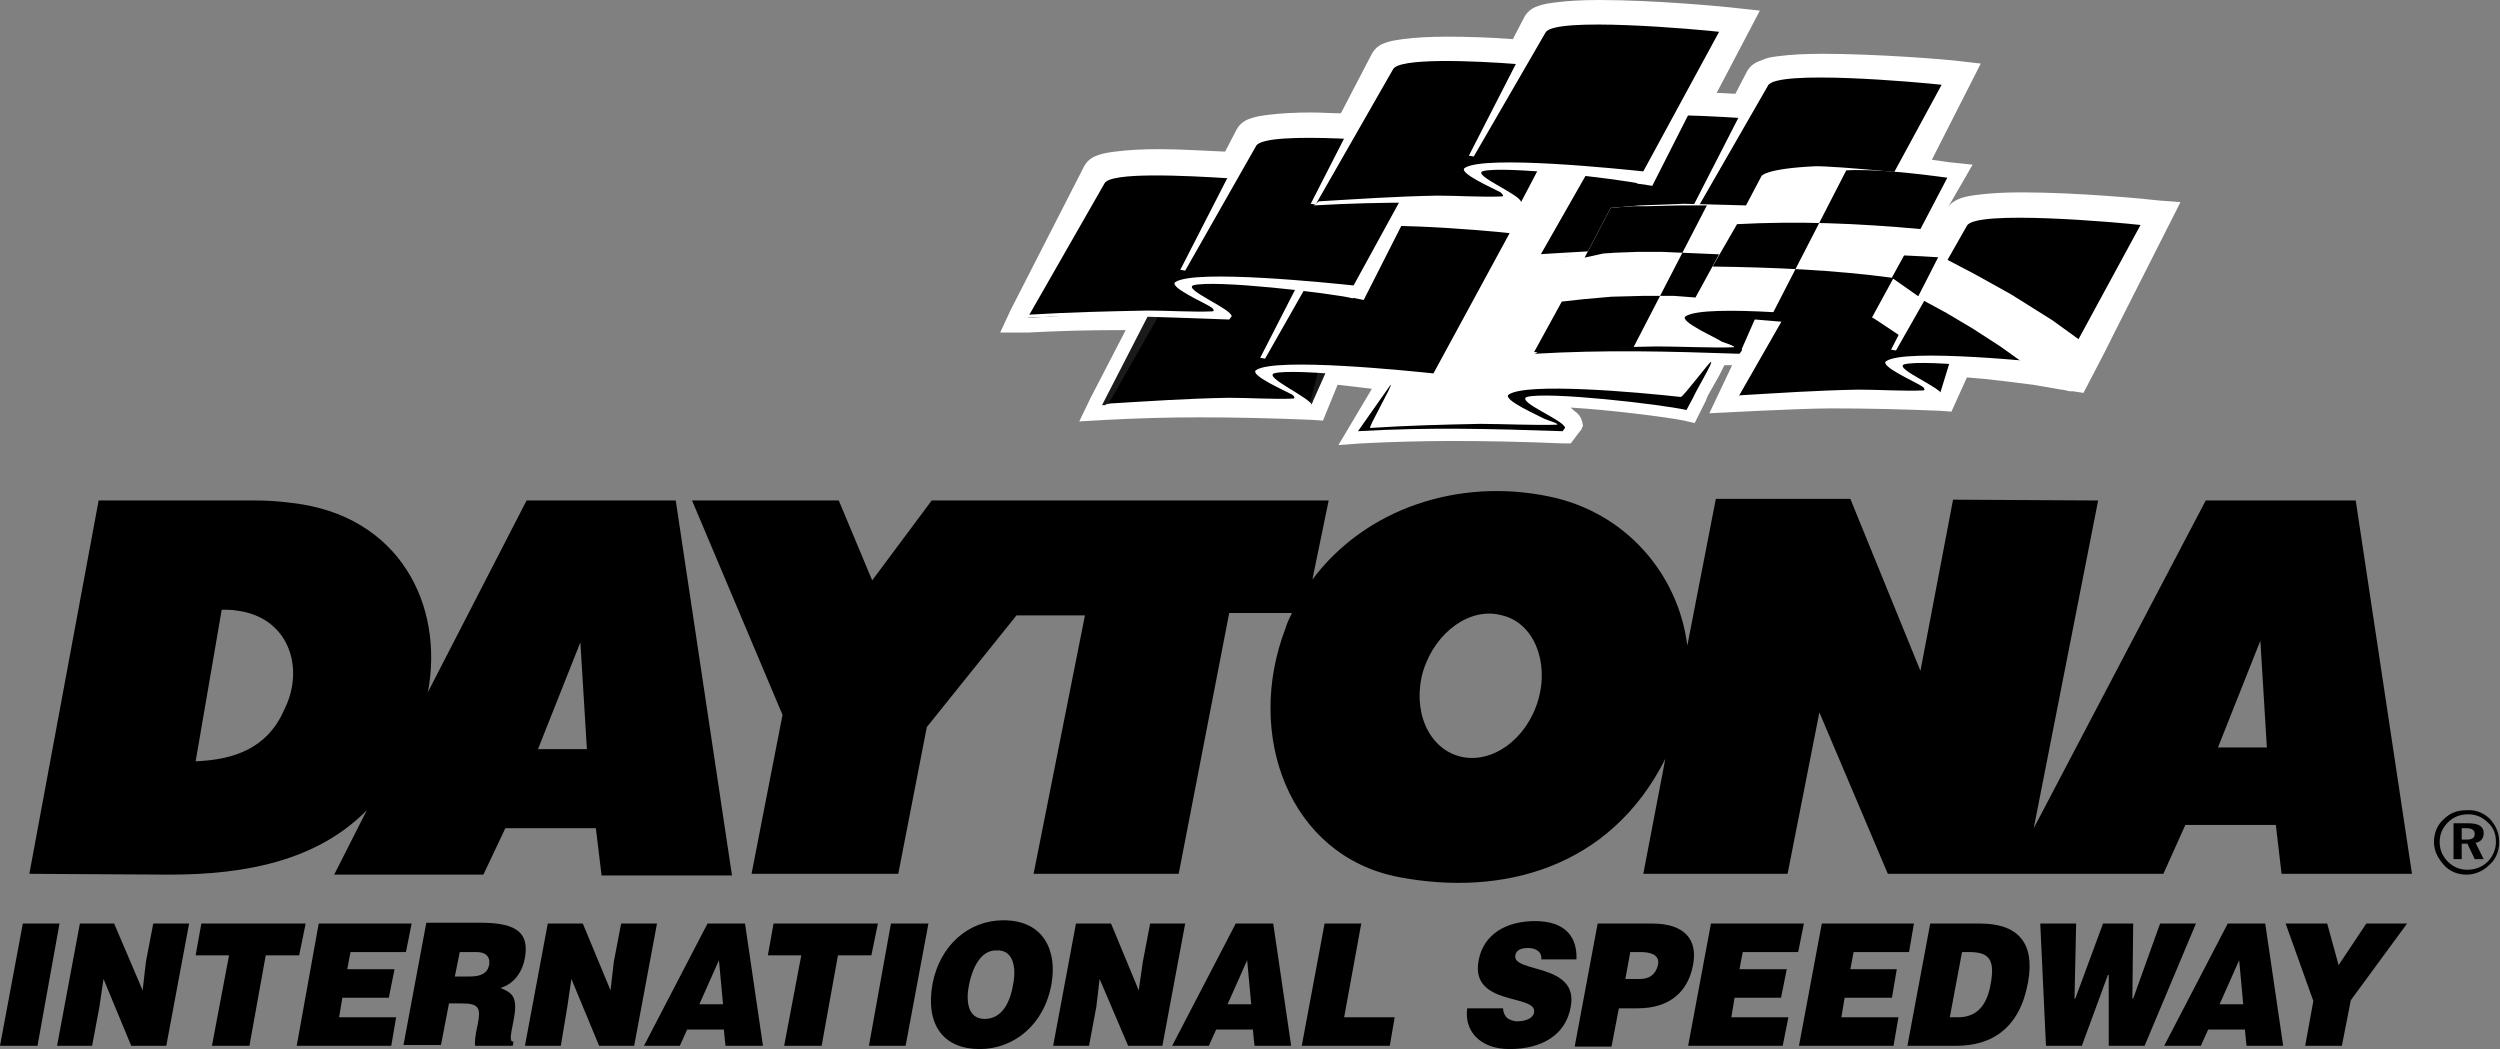 <?xml version="1.0" encoding="utf-8"?>
<!-- Generator: Adobe Illustrator 24.3.0, SVG Export Plug-In . SVG Version: 6.00 Build 0)  -->
<svg version="1.1" xmlns="http://www.w3.org/2000/svg" xmlns:xlink="http://www.w3.org/1999/xlink" x="0px" y="0px"
	 viewBox="0 0 306.7 128.7" style="enable-background:new 0 0 306.7 128.7;" xml:space="preserve">
<rect x="0" y="0" width="306.7" height="128.7" fill="#808080" stroke="none"/>
<style type="text/css">
	.st0{fill:#FFFFFF;}
	.st1{fill:#C1B400;}
	.st2{fill:#1A1A1A;}
	.st3{fill-rule:evenodd;clip-rule:evenodd;}
</style>
<g id="Layer_1">
</g>
<g id="Layer_4">
	<g>
		<polygon points="0,128.3 2.8,113.3 7.3,113.3 4.6,128.3 		"/>
		<polygon points="17.5,121.5 17.9,118 18.8,113.3 23.2,113.3 20.4,128.3 16.1,128.3 12.7,120.1 12.2,123.5 11.3,128.3 7,128.3 
			9.8,113.3 14,113.3 		"/>
		<polygon points="24.7,113.3 37.5,113.3 36.7,117.2 32.6,117.2 30.6,128.3 26,128.3 28.1,117.2 24,117.2 		"/>
		<polygon points="36.4,128.3 39.1,113.3 50.5,113.3 49.8,116.8 43,116.8 42.6,118.9 48.4,118.9 47.7,122.4 42,122.4 41.6,124.8 
			48.6,124.8 48,128.3 		"/>
		<path d="M55.8,119.8h1.8c1.4,0,2.2-0.4,2.4-1.4c0.2-1.1-0.5-1.6-1.5-1.6h-2.1L55.8,119.8z M55.1,123l-1,5.2h-4.6l2.8-15H59
			c4.6,0,5.9,1.4,5.4,4.3c-0.3,1.7-1.3,3.2-3,3.7c1.4,0.6,2.2,1,1.6,4c-0.4,2-0.5,2.6,0,2.6l-0.1,0.5h-4.6c-0.1-0.3,0-1.3,0.3-2.6
			c0.4-2,0.2-2.6-1.9-2.6H55.1z"/>
		<polygon points="74.9,121.5 75.3,118 76.2,113.3 80.6,113.3 77.8,128.3 73.5,128.3 70.1,120.1 69.6,123.5 68.8,128.3 64.4,128.3 
			67.2,113.3 71.5,113.3 		"/>
		<path d="M88.2,117.8l-2.4,5.4h2.9L88.2,117.8z M79,128.3l7.8-15h4.6l2.2,15H89l-0.2-2h-4.5l-0.9,2H79z"/>
		<polygon points="94.9,113.3 107.7,113.3 106.9,117.2 102.8,117.2 100.8,128.3 96.2,128.3 98.3,117.2 94.2,117.2 		"/>
		<polygon points="106.6,128.3 109.3,113.3 113.9,113.3 111.1,128.3 		"/>
		<path d="M118.9,120.7c-0.4,1.9-0.3,4.3,1.9,4.3c2,0,3.1-1.8,3.5-4.3c0.4-2,0-4.2-2-4.1C120.3,116.5,119.3,118.8,118.9,120.7
			 M129,120.7c-0.9,5.1-4.7,8-8.8,8c-4.4,0-6.7-2.9-5.8-8c0.9-4.7,4.4-7.8,8.7-7.8C128.1,112.9,129.7,116.7,129,120.7"/>
		<polygon points="139.7,121.5 140.2,118 141.1,113.3 145.4,113.3 142.6,128.3 138.4,128.3 134.9,120.1 134.5,123.5 133.6,128.3 
			129.2,128.3 132,113.3 136.3,113.3 		"/>
		<path d="M153,117.8l-2.4,5.4h2.9L153,117.8z M143.8,128.3l7.8-15h4.6l2.2,15h-4.5l-0.2-2h-4.5l-0.9,2H143.8z"/>
		<polygon points="159.7,128.3 162.5,113.3 167,113.3 164.9,124.8 171.1,124.8 170.5,128.3 		"/>
		<path d="M189.1,117.6c0-0.5-0.2-0.8-0.5-1c-0.3-0.2-0.7-0.3-1.1-0.3c-1,0-1.5,0.3-1.6,0.9c-0.4,2.2,7.8,0.9,6.8,6.3
			c-0.6,3.5-3.6,5.2-7.5,5.2c-3.7,0-5.6-2.3-5.2-5h4.4c0,0.5,0.2,0.9,0.5,1.2c0.3,0.2,0.8,0.4,1.2,0.4c1.1,0,2-0.4,2.1-1.1
			c0.4-2.3-7.9-0.7-6.8-6.4c0.6-3.2,3.4-4.8,6.9-4.8c3.9,0,5.2,2.1,5.1,4.7H189.1z"/>
		<path d="M201.2,120.1c1.1,0,1.9-0.5,2.2-1.7c0.3-1.4-1.2-1.6-2.1-1.6h-1.3l-0.6,3.3H201.2z M193.2,128.3l2.8-15h6.7
			c4,0,5.6,2,5,5.1c-0.6,3.2-2.8,5.3-6.8,5.3h-2.3l-0.9,4.7H193.2z"/>
		<polygon points="207.1,128.3 209.9,113.3 221.3,113.3 220.6,116.8 213.8,116.8 213.4,118.9 219.2,118.9 218.5,122.4 212.8,122.4 
			212.4,124.8 219.4,124.8 218.7,128.3 		"/>
		<polygon points="220.7,128.3 223.5,113.3 234.8,113.3 234.2,116.8 227.4,116.8 227,118.9 232.7,118.9 232.1,122.4 226.3,122.4 
			225.9,124.8 232.9,124.8 232.3,128.3 		"/>
		<path d="M239.2,124.8h1c2.1,0,3.5-1.2,4-4c0.6-3.1-0.2-4-2.6-4h-0.9L239.2,124.8z M234,128.3l2.8-15h6.1c4.5,0,6.8,2.2,5.9,7.2
			c-1,5.6-4.4,7.8-8.8,7.8H234z"/>
		<polygon points="261.6,122.5 261.7,122.5 265,113.3 269.4,113.3 263.1,128.3 258.7,128.3 258.7,119.6 258.6,119.6 255.4,128.3 
			251,128.3 250.3,113.3 254.7,113.3 254.5,122.5 254.6,122.5 258,113.3 261.7,113.3 		"/>
		<path d="M274.7,117.8l-2.4,5.4h2.9L274.7,117.8z M265.5,128.3l7.8-15h4.6l2.2,15h-4.5l-0.2-2h-4.5l-0.9,2H265.5z"/>
		<polygon points="287.3,128.3 282.8,128.3 283.8,122.8 280.4,113.3 285.5,113.3 286.9,118.4 290.3,113.3 295.3,113.3 288.4,122.7 
					"/>
		<path d="M66,91.9l5.2-13.1L72,91.9H66z M34.9,87c-2.1,4.9-6.3,6.2-10.9,6.4l3.2-18.6c0.6,0,1.2,0,1.8,0.1
			C35.5,75.7,37.4,82,34.9,87 M82.9,61.4H64.6L52.5,84.9c2-10.7-3.5-21.7-16.7-23.2c-1.5-0.2-3-0.3-4.4-0.3H12.1l-8.5,45.8l17.2,0.1
			c9.3,0,18.1-1.7,24.2-7.9l-4,7.9h18.3l2.7-5.7h11.1l0.7,5.8h16L82.9,61.4z"/>
		<path d="M272.1,91.7l5.2-13.1l0.8,13.1H272.1z M188.7,85.9c-1.4,4.8-5.7,7.9-9.6,6.9c-3.9-1-5.9-5.7-4.5-10.5
			c1.5-4.8,5.8-7.9,9.7-6.8C188.1,76.4,190.1,81.1,188.7,85.9 M289,61.4h-18.4l-21.1,40.2l7.9-40.2l-17.8-0.1l-4,21l-8.6-21.1h-16.5
			L207,79.2c-1.1-8.8-7.6-16.4-17-18.3c-11.1-2.3-22.5,1.5-29,10.2l2-9.7h-48.7l-7.3,9.8l-4.1-9.8H84.9L96,87.7l-3.8,19.5h18l3.5-18
			l11-13.7h8.4l-6.3,31.7h17.8l6.2-32l7.7,0c-0.3,0.6-0.6,1.2-0.8,1.9c-5,13,0.4,27.9,13.9,30.5c12.6,2.4,25.9-1,32.7-14.5
			l-2.7,14.1h17.7l3.9-19.8l8.4,19.8h33.8l2.7-6h11.1l0.7,6h16L289,61.4z"/>
		<path d="M302,103h0.6c0.7,0,1-0.2,1-0.7c0-0.5-0.4-0.7-1.1-0.7H302V103z M302.8,101c1.3,0,1.9,0.4,1.9,1.2c0,0.7-0.4,1.1-1,1.2
			l1,2h-1.1l-0.9-1.9H302v1.9h-1V101H302.8z M300.3,100.9c-0.7,0.7-1,1.5-1,2.4c0,0.9,0.3,1.7,1,2.4c0.7,0.7,1.5,1,2.4,1
			c0.9,0,1.8-0.3,2.5-1c0.6-0.6,1-1.5,1-2.4c0-1-0.3-1.8-1-2.4c-0.7-0.7-1.5-1-2.4-1C301.7,99.9,300.9,100.3,300.3,100.9
			 M305.5,100.5c0.7,0.8,1.1,1.7,1.1,2.8c0,1.1-0.4,2.1-1.2,2.8c-0.8,0.8-1.8,1.2-2.8,1.2c-1.1,0-2.1-0.4-2.8-1.2
			c-0.7-0.8-1.2-1.7-1.2-2.8c0-1.1,0.4-2.1,1.2-2.8c0.8-0.8,1.7-1.1,2.8-1.1C303.8,99.3,304.8,99.8,305.5,100.5"/>
		<g>
			<path class="st0" d="M267.5,24.8l-2.6-0.2c-1.6-0.2-10.1-1-16.9-1c-2.1,0-3.9,0.1-5.4,0.3c-0.8,0.1-1.4,0.2-2,0.4
				c-0.5,0.2-1.1,0.4-1.6,1.1l3-5.2l-2.9-0.3c-0.7-0.1-1.4-0.2-2.1-0.3L243,7.8l-2.6-0.3c-1.5-0.2-10.1-0.9-16.9-0.9
				c-2,0-3.9,0.1-5.4,0.3c-0.8,0.1-1.4,0.2-2,0.5c-0.6,0.2-1.3,0.5-1.8,1.4l-1.4,2.7c-0.7,0-1.5-0.1-2.3-0.1l5.3-10.1L213.1,1
				c-1.6-0.2-10.2-1-16.9-1c-2.1,0-3.9,0.1-5.4,0.3c-0.8,0.1-1.4,0.2-2,0.4c-0.6,0.2-1.3,0.5-1.8,1.4l-1.4,2.7
				c-2.6-0.2-5.5-0.3-8.1-0.3c-2,0-3.9,0.1-5.4,0.3c-0.7,0.1-1.4,0.2-2,0.4c-0.6,0.2-1.3,0.5-1.8,1.4l-3.8,7.3
				c-1.2,0-2.4-0.1-3.6-0.1c-2,0-3.9,0.1-5.4,0.3c-0.8,0.1-1.4,0.2-2,0.4c-0.6,0.2-1.3,0.5-1.8,1.4l-1.4,2.7
				c-2.6-0.1-5.5-0.3-8.1-0.3c-2,0-3.9,0.1-5.4,0.3c-0.8,0.1-1.4,0.2-2,0.4c-0.6,0.2-1.3,0.5-1.8,1.4l-9,17.6l-1.3,2.8l3.4,0
				c3.7-0.2,7.3-0.3,10.8-0.3c0.4,0,0.8,0,1.2,0l-4.3,8.3l-1.4,2.9l3.5-0.2c3.8-0.2,7.5-0.3,11.2-0.3c4.4,0,8.9,0.1,13.7,0.3
				l1.5,0.1l1.8-4.4c0.9,0.1,2.5,0.3,4.2,0.5l-4.1,6.9l2.7-0.2c3.9-0.2,7.6-0.3,11.4-0.3c4.4,0,8.8,0.1,13.5,0.3l0.9,0l0.9-1.2
				l0.4-0.5l0.2-0.5c-0.2-1.4-0.9-1.6-1.3-2l-0.2-0.2c5,0.3,12,1.2,13.9,1.6l1.3,0.3l1.4-2.8l0.1-0.3c0,0,0,0,0,0
				c0-0.1,0.6-1.1,1.1-2c0.3-0.5,0.5-0.9,0.7-1.3c0.1-0.2,0.2-0.4,0.3-0.6c0,0,0-0.1,0.1-0.1c0.3,0,0.6,0,0.9,0l-2.8,5.9
				c0,0,11.1-0.6,14.9-0.6c4.4,0,8.8,0.1,13.5,0.3l1.3,0.1l1.9-4.2c2.8,0.2,5.7,0.6,8.1,0.9l0,0l3.5,0.6l0.1,0l0.9,0.2h0l0.4,0
				l1.3,0.2l2.6-5l1.2-2.4L267.5,24.8z"/>
			<path class="st0" d="M177,34.8l-9.4,17.8l10.2-0.4h9.9l4,0.3l-0.8-0.9l-5.3-3.3l7.5-0.1l9.5,0.5l4.2,1.1l6.6-12.7l2.8-5.8
				c0,0-13.1-1.4-15.5-1.3c-5.9,0.3-6.3,1.2-6.3,1.2l-1.9,3.6c0,0-3.7-0.5-8.2-0.5C179.9,34.5,177,34.8,177,34.8L177,34.8z"/>
			<g>
				<polygon points="222.3,31 213,48.7 223.5,48.2 233.8,48.2 237.5,48.4 239.3,44.2 249.2,44.7 253.9,45.5 263.7,26.9 248.7,25.9 
					242.4,26.4 240.7,27.3 238.5,31.2 231.2,30.7 225.8,30.8 222.3,31 				"/>
				<polygon points="234.5,46.6 236.9,47.9 238.1,48.4 239.9,44.4 234.8,44 233.3,44.4 232.8,45.1 234.5,46.6 				"/>
				<polygon class="st0" points="240.2,44.5 238.3,48.5 238,48.3 239.2,44.4 240.2,44.5 				"/>
				<polygon class="st0" points="220.9,35 224.5,36.2 227.7,37.8 230.1,39.2 233.1,41.2 235.7,36.6 231.7,33.8 229.5,32.4 
					226.7,30.9 224.1,30.9 222.3,31.1 221.6,32.2 220.9,35 				"/>
				<path class="st0" d="M238.4,31.6c-6.2-0.4-15-0.8-15.7,0.6l-9.5,16.6l-0.6-0.1l9-17.5c0.8-1.6,10.5-1.2,17.4-0.8L238.4,31.6
					L238.4,31.6z"/>
				<polygon class="st0" points="250,45.8 245.4,42.5 242,40.3 238.8,38.4 235.3,36.5 238,31.4 242.2,33.6 246.7,36.1 251.8,39.3 
					256.5,42.7 254.5,46.5 250,45.8 				"/>
				<path class="st0" d="M254.5,46.5l10.2-20.1c-2.3-0.3-23.2-2.1-24.4,0.2L232,42.9l0.6,0.1l8.7-15.3c1-2,18.7-0.4,21.3-0.1
					l-10.1,18.6L254.5,46.5L254.5,46.5z"/>
				<path class="st0" d="M212.9,48.9c8.6-0.5,16.3-0.4,25.1,0l0.3-0.4c0-0.9-6-3.3-4.7-3.8c2.6-0.7,16.5,0.9,19.6,1.6l0.8-1.5
					c-3.7-0.4-20.2-2.1-22.6-0.5c-0.9,0.6,3.7,2.6,4.4,3.1c0.2,0.1,0.5,0.5,0.1,0.5c-2.4,0.1-5.4-0.1-7.9-0.1
					c-5.2,0.1-9.5,0.4-14.6,0.7L212.9,48.9L212.9,48.9z"/>
			</g>
			<polygon points="197.8,13.9 188.5,31.6 199.1,31.1 209.3,31.1 213,31.3 214.8,27.2 224.7,27.7 229.4,28.4 239.2,9.8 224.2,8.9 
				217.9,9.3 216.3,10.2 214,14.1 206.7,13.6 201.4,13.7 197.8,13.9 			"/>
			<polygon class="st1" points="210.1,29.5 212.4,30.8 213.6,31.3 215.4,27.3 210.3,26.9 208.8,27.3 208.3,28 210.1,29.5 			"/>
			<path class="st1" d="M206.9,27.4c-0.5,1.5-0.6,2.2,1.3,3.6l3.5,0.6l0.9-0.9C210.8,29.6,208.5,28.7,206.9,27.4L206.9,27.4z"/>
			<path class="st0" d="M230,29.4l10.2-20.1c-2.4-0.3-23.2-2.1-24.4,0.2l-8.3,16.2l0.6,0.1l8.8-15.3c1-2,18.6-0.4,21.3-0.1
				l-10.1,18.6L230,29.4L230,29.4z"/>
			<path class="st0" d="M213.9,14.5c-6.2-0.4-15-0.8-15.7,0.6l-9.4,16.5l-0.6,0l9-17.5c0.8-1.6,10.4-1.2,17.4-0.8L213.9,14.5
				L213.9,14.5z"/>
			<polygon points="145,32 135.7,49.7 146.2,49.2 156.5,49.2 160.9,49.7 162,45.3 171.9,45.8 176.6,46.5 186.3,27.9 171.4,27 
				165.1,27.4 163.4,28.3 161.2,32.2 153.8,31.7 148.5,31.8 145,32 			"/>
			<path class="st0" d="M177.1,47.6l10.2-20.1c-2.4-0.3-23.2-2.1-24.4,0.2l-8.3,16.2l0.6,0.1l8.7-15.3c1-2,18.7-0.4,21.3-0.1
				l-10.1,18.6L177.1,47.6L177.1,47.6z"/>
			<path class="st2" d="M161,32.6c-6.2-0.5-15-0.8-15.7,0.6l-9.4,16.5l-0.7,0l9-17.5c0.8-1.5,10.5-1.2,17.4-0.8L161,32.6L161,32.6z"
				/>
			<polygon class="st2" points="162.6,45.8 160.9,49.6 160.7,49.4 161.7,45.6 162.6,45.7 			"/>
			<polygon points="135.2,21.2 125.9,39 136.4,38.4 146.7,38.4 150.4,38.7 152.2,34.5 162.1,35 166.8,35.7 176.5,17.1 161.6,16.2 
				155.3,16.6 153.6,17.6 151.4,21.5 144,20.9 138.7,21.1 135.2,21.2 			"/>
			<polygon points="147.4,36.9 149.8,38.1 151,38.7 152.8,34.7 147.6,34.3 146.2,34.7 145.7,35.3 147.4,36.9 			"/>
			<path class="st0" d="M167.3,36.8l10.2-20.1c-2.4-0.3-23.2-2.1-24.4,0.2l-8.3,16.2l0.6,0.1l8.7-15.3c1.1-2,18.7-0.4,21.4-0.1
				l-10.2,18.6L167.3,36.8L167.3,36.8z"/>
			<path class="st0" d="M151.2,21.9c-6.2-0.4-15-0.8-15.7,0.6L126,39.1l-0.6,0l9-17.6c0.8-1.5,10.5-1.2,17.4-0.8L151.2,21.9
				L151.2,21.9z"/>
			<path class="st0" d="M125.8,39c8.6-0.5,16.2-0.1,25,0.2l0.3-0.4c0-0.9-6-3.3-4.7-3.8c2.6-0.7,16.5,0.9,19.6,1.6l0.8-1.5
				c-3.7-0.4-20.2-2.1-22.6-0.5c-0.9,0.6,3.7,2.6,4.4,3.1c0.2,0.1,0.5,0.5,0.1,0.5c-2.4,0.1-5.4-0.1-7.9-0.1
				c-5.2,0.1-9.4,0.2-14.5,0.5l-0.6,0.3L125.8,39z"/>
			<polygon points="170.6,7.3 161.3,25 171.8,24.5 182.1,24.4 185.8,24.7 187.6,20.5 197.4,21 202.2,21.7 211.9,3.2 196.9,2.2 
				190.7,2.7 189,3.6 186.8,7.5 179.4,6.9 174.1,7.1 170.6,7.3 			"/>
			<polygon points="182.8,22.9 185.1,24.2 186.6,24.8 188.7,20.8 183,20.3 181.6,20.7 181,21.4 182.8,22.9 			"/>
			<path class="st0" d="M202.7,22.8l10.2-20.1c-2.4-0.3-23.2-2.1-24.4,0.2l-8.3,16.2l0.6,0.1L189.6,4c1-2,18.6-0.4,21.3-0.1
				l-10.1,18.6L202.7,22.8L202.7,22.8z"/>
			<path class="st0" d="M186.6,7.9c-6.2-0.5-15-0.8-15.7,0.6l-9.5,16.6l-0.6-0.1l9-17.6c0.8-1.6,10.5-1.2,17.4-0.8L186.6,7.9
				L186.6,7.9z"/>
			<path class="st0" d="M161.2,25.2c8.6-0.5,16.3-0.4,25.1,0l0.3-0.4c0-0.9-6-3.3-4.7-3.8c2.6-0.7,16.5,0.9,19.6,1.6l0.8-1.5
				c-3.7-0.4-20.2-2.1-22.6-0.5c-0.9,0.6,3.7,2.6,4.4,3c0.2,0.2,0.5,0.5,0.1,0.5c-2.4,0.1-5.4-0.1-7.9-0.1
				c-5.2,0.1-9.4,0.4-14.5,0.7L161.2,25.2L161.2,25.2z"/>
			<path class="st0" d="M188.1,31.7c8.6-0.5,16.3-0.4,25.1,0l0.3-0.4c0-0.9-6-3.3-4.7-3.8c2.6-0.7,16.5,0.9,19.6,1.6l0.8-1.5
				c-3.7-0.4-20.2-2.1-22.6-0.5c-0.9,0.6,3.7,2.6,4.4,3c0.2,0.2,0.5,0.5,0.1,0.5c-2.4,0.1-5.4-0.1-7.9-0.1
				c-5.2,0.1-9.4,0.4-14.5,0.7L188.1,31.7L188.1,31.7z"/>
			<path d="M166.6,52.9c8.6-0.5,16.3-0.3,25.1,0l0.3-0.4c0-0.9-6-3.2-4.7-3.8c2.6-0.7,16.5,0.9,19.6,1.6l0.8-1.5
				c0.6-1.3,2.5-4.4,2.2-4.4c-0.2,0-3.4,4.3-3.7,4.3c-5.4-0.6-18.9-1.8-21.1-0.3c-0.9,0.6,3.7,2.6,4.4,3c0.2,0.1,1.9,0.6,1.5,0.7
				c-2.4,0.1-6.9-0.1-9.4-0.1c-4.9,0.1-8.8,0.2-13.5,0.5c-0.3,0,2.8-5.3,2.5-5.3L166.6,52.9L166.6,52.9z"/>
			<path class="st0" d="M135.5,49.8c8.6-0.5,16.4-0.2,25.2,0.2l0.3-0.2c0-0.9-6-3.5-4.7-4c2.6-0.7,16.5,0.9,19.6,1.6l0.8-1.5
				c-3.7-0.4-20.2-2.1-22.6-0.5c-0.9,0.6,3.7,2.6,4.4,3c0.2,0.1,0.5,0.5,0.1,0.5c-2.4,0.1-5.4-0.1-7.9-0.1
				c-5.2,0.1-9.5,0.4-14.5,0.7l-0.5,0.1L135.5,49.8z"/>
			<path class="st0" d="M197.6,25.5l-9.3,17.7l10.6-0.6h10.2l3.7,0.2l1.8-4.2l9.9,0.5l4,1.5l7.2-13.1l2.9-5.8c0,0-13.5-1.4-16-1.3
				c-6.1,0.3-6.5,1.2-6.5,1.2l-1.9,3.6l-7.6-0.2l-5.4,0.2L197.6,25.5L197.6,25.5z"/>
			<polygon points="209.9,41.1 212.2,42.2 213.6,43 215.4,38.9 210.1,38.5 208.7,38.9 208.1,39.6 209.9,41.1 			"/>
			<polygon class="st3" points="200.4,42.6 209.4,25.2 206.1,25.2 201.9,25.3 200.4,25.3 198.9,25.4 197.6,25.5 194.4,31.6 
				196.7,31.1 198.2,31 200.9,30.9 203.9,30.9 210.9,31.2 208,36.5 205.4,36.3 201.5,36.3 197.7,36.4 194.3,36.7 191.6,37 
				188.2,43.2 200.4,42.6 			"/>
			<path class="st3" d="M217.5,38.4l9-17.5c3.4-0.2,8.8,0.4,12.4,0.9l-3.3,6.3c-7.7-0.7-15-1-22.5-0.6l-3,5.2
				c7.4,0.1,14.8,0.4,22.2,1.4l-3,5.5L217.5,38.4L217.5,38.4z"/>
			<path d="M188.3,43.4c8.6-0.5,16.3-0.3,25.1,0l0.3-0.4c0-0.9-6-3.3-4.7-3.8c2.6-0.7,16.5,0.9,19.6,1.6l0.8-1.5
				c-3.7-0.4-20.2-2.1-22.6-0.5c-0.9,0.6,3.7,2.6,4.4,3.1c0.2,0.1,1.9,0.6,1.5,0.7c-2.4,0.1-6.9-0.1-9.4-0.1
				c-5.2,0.1-9.3,0.2-14.4,0.5L188.3,43.4L188.3,43.4z"/>
		</g>
	</g>
</g>
</svg>
